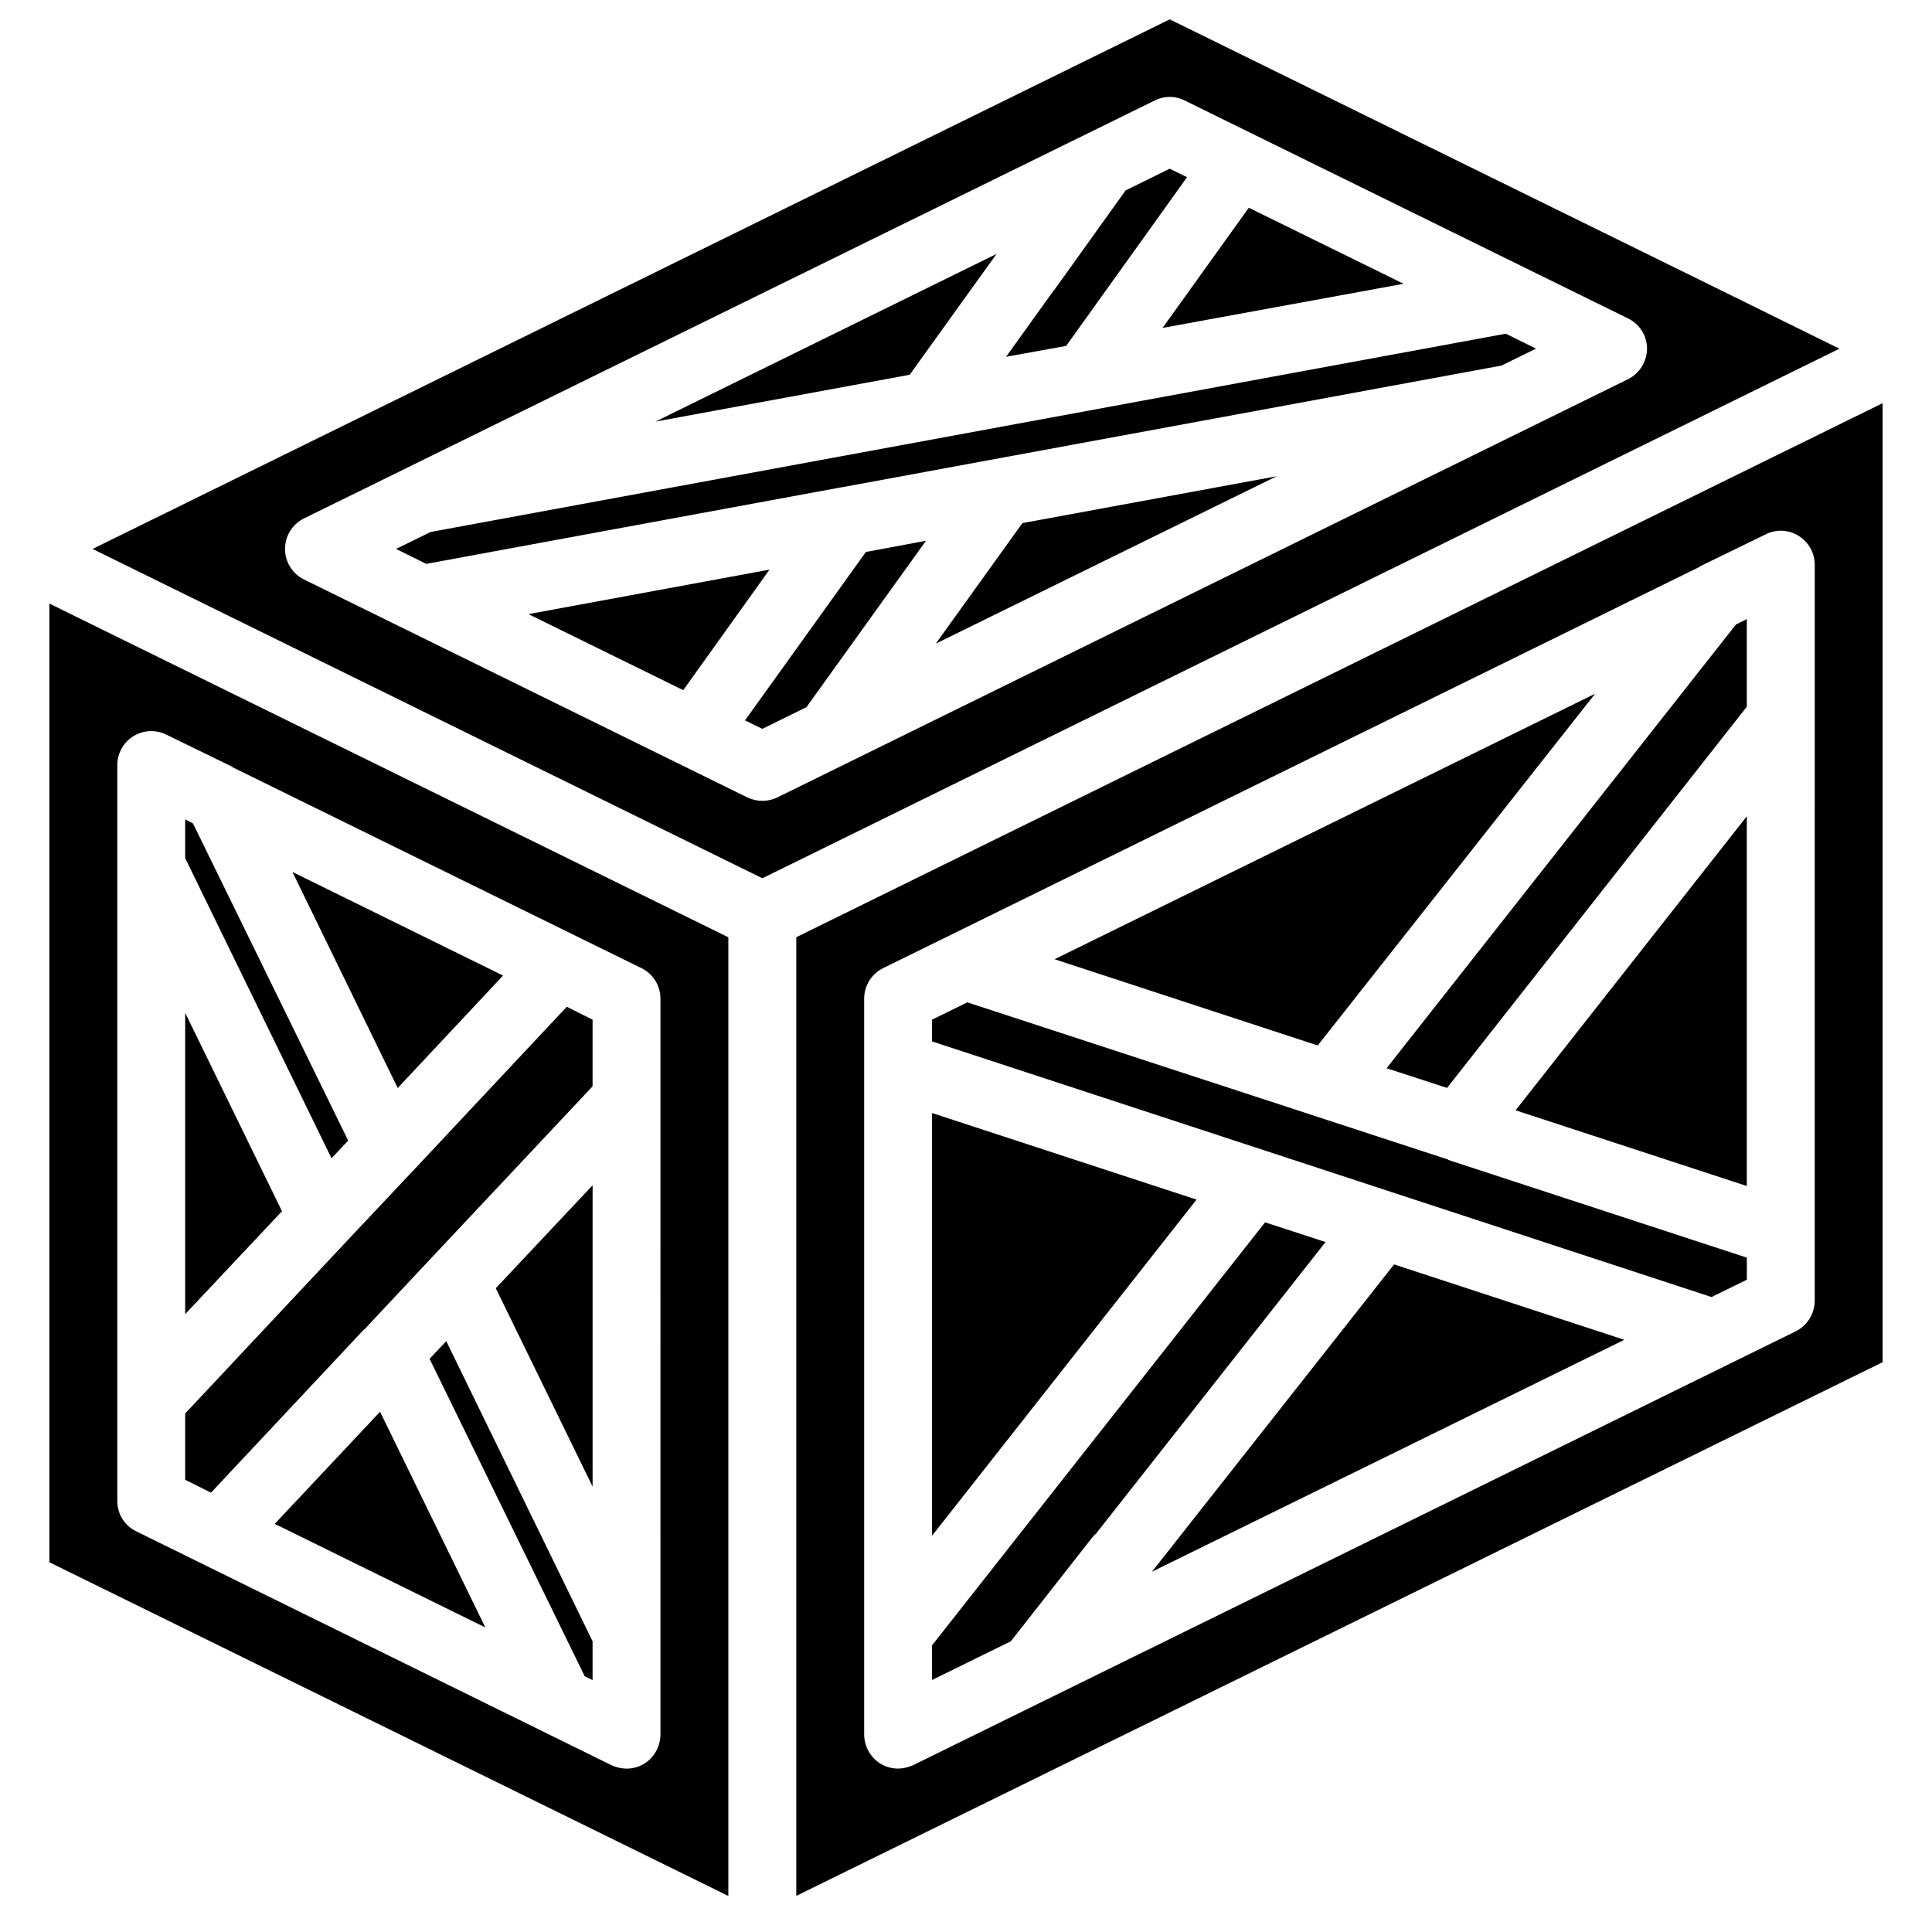 <?xml version="1.0" encoding="UTF-8"?>
<!-- Uploaded to: ICON Repo, www.svgrepo.com, Generator: ICON Repo Mixer Tools -->
<svg fill="#000000" width="800px" height="800px" version="1.1" viewBox="144 144 512 512" xmlns="http://www.w3.org/2000/svg">
 <path d="m606.92 458.3v-97.973l-61.27 77.91zm-2.879-148.8-92.578 117.59 16.016 5.219 79.441-101.03v-23.211zm-154.74 251 125.14-61.445-60.996-19.973zm117.41-232.65-143.23 70.352 69.723 22.852zm-175.71 111.11v112.01l70.086-89.066zm136.75 12.324-127.39-41.652-9.359 4.59v5.758l121.55 39.852c0.07 0.07 0.172 0.105 0.27 0.09l84.746 27.801 9.359-4.586v-5.852l-79.172-25.91zm-48.492 16.645-88.258 112.1v9.176l20.875-10.254 21.59-27.531c0.27-0.27 0.449-0.539 0.723-0.809 0.09 0 0.09-0.09 0.18-0.09l60.906-77.371zm-178.22 69.996v-79.801l-25.641 27.258zm305.89-79.621v-97.973l-61.27 77.91zm-95.457-31.219 16.016 5.219 79.441-101.03v-23.211l-2.879 1.438zm-62.164 133.42 125.14-61.445-60.996-19.973zm117.41-232.65-143.23 70.352 69.723 22.852zm-175.71 111.11v112.01l70.086-89.066zm136.75 12.324-127.39-41.652-9.359 4.59v5.758l121.55 39.852c0.07 0.07 0.172 0.105 0.27 0.09l84.746 27.801 9.359-4.586v-5.852l-79.172-25.91zm-48.492 16.645-88.258 112.1v9.176l20.875-10.254 21.59-27.531c0.27-0.27 0.449-0.539 0.723-0.809 0.09 0 0.09-0.09 0.18-0.09l60.906-77.371zm158.52-214.57-282.76 139v254.06l287.89-141.43v-254.15zm-12.863 235.35c-0.02 3.434-1.969 6.566-5.039 8.098l-233.91 114.98c-1.246 0.562-2.594 0.871-3.961 0.902-1.684-0.004-3.332-0.469-4.766-1.352-2.606-1.676-4.195-4.551-4.231-7.648v-195.04c-0.004-3.441 1.949-6.582 5.039-8.098l216.37-106.34v-0.09l17.543-8.547c2.789-1.391 6.098-1.219 8.727 0.449 2.641 1.645 4.238 4.539 4.231 7.648zm-323.88 49.215v-79.801l-25.641 27.258zm89.965-98.965v112.01l70.086-89.066zm88.258 28.969-88.258 112.1v9.176l20.875-10.254 21.59-27.531c0.27-0.27 0.449-0.539 0.723-0.809 0.09 0 0.09-0.09 0.18-0.09l60.906-77.371zm-178.22 69.996v-79.801l-25.641 27.258zm226.71-86.551v-0.09l-127.39-41.652-9.359 4.59v5.758l121.55 39.852c0.07 0.07 0.172 0.105 0.27 0.09l84.746 27.801 9.359-4.586v-5.852zm-136.75-12.414v112.01l70.086-89.066zm32.48-40.754 69.723 22.852 73.504-93.203zm89.965 80.879-64.145 81.418 125.14-61.445zm90.598-169.59-92.578 117.59 16.016 5.219 79.441-101.03v-23.211zm-180.56 88.707 69.723 22.852 73.504-93.203zm122.17 40.035 61.27 20.062v-97.973zm-270.26 47.141 25.641 52.543v-79.801zm-53.887-110.3 27.887 57.219 27.891-29.781zm40.754 124.33-4.41 4.68 41.113 84.117 2.07 0.988v-10.254zm-17.543 18.715-27.891 29.688 55.777 27.441zm49.48-107.33-40.305 43.004c-0.023 0-0.047 0.012-0.066 0.027-0.016 0.016-0.023 0.039-0.023 0.062l-17.543 18.625-43.184 46.062v17.543l6.836 3.418 40.305-43.004c0.09 0 0.09-0.09 0.18-0.09l17.453-18.621 43.184-45.973v-17.633zm-18.805 74.582 25.641 52.543v-79.801zm-80.25-123.16-2.066-1.078v10.258l38.773 79.527 4.41-4.676zm-2.066 50.203v79.801l25.641-27.262zm101.12-1.621-40.305 43.004c-0.023 0-0.047 0.012-0.066 0.027-0.016 0.016-0.023 0.039-0.023 0.062l-17.543 18.625-43.184 46.062v17.543l6.836 3.418 40.305-43.004c0.09 0 0.09-0.09 0.18-0.09l17.453-18.621 43.184-45.973v-17.633zm-18.805 74.582 25.641 52.543v-79.801zm-80.25-123.16-2.066-1.078v10.258l38.773 79.527 4.41-4.676zm105.89 175.71v-79.801l-25.641 27.258zm-43.184-33.828 41.113 84.117 2.07 0.988v-10.254l-38.773-79.531zm19.434-101.57-55.777-27.438 27.887 57.219zm-60.457 145.3 55.777 27.441-27.887-57.129zm-23.75-135.4v79.801l25.641-27.262zm101.12-1.621-40.305 43.004c-0.023 0-0.047 0.012-0.066 0.027-0.016 0.016-0.023 0.039-0.023 0.062l-17.543 18.625-43.184 46.062v17.543l6.836 3.418 40.305-43.004c0.09 0 0.09-0.09 0.18-0.09l17.453-18.621 43.184-45.973v-17.633zm-57.938 35.449-41.117-84.031-2.066-1.078v10.258l38.773 79.527zm64.773 91.676v-79.801l-25.641 27.258zm-43.184-33.828 41.113 84.117 2.07 0.988v-10.254l-38.773-79.531zm19.434-101.57-55.777-27.438 27.887 57.219zm-60.457 145.3 55.777 27.441-27.887-57.129zm-23.75-135.4v79.801l25.641-27.262zm60.816 41.383c-0.023 0-0.047 0.012-0.066 0.027-0.016 0.016-0.023 0.039-0.023 0.062l-17.543 18.625-43.184 46.062v17.543l6.836 3.418 40.305-43.004c0.09 0 0.09-0.09 0.18-0.09l17.453-18.621 43.184-45.973v-17.633l-6.836-3.422zm-17.633-7.555-41.117-84.031-2.066-1.078v10.258l38.773 79.527zm-72.242-138.91-6.93-3.418v254.07l179.93 88.434v-254.06zm155.01 296.35c-0.035 3.098-1.621 5.973-4.227 7.648-1.434 0.883-3.086 1.348-4.769 1.352-1.367-0.031-2.711-0.34-3.957-0.902l-125.95-61.984c-3.082-1.477-5.039-4.59-5.039-8.008v-195.14c0.027-3.094 1.637-5.953 4.269-7.582 2.629-1.625 5.91-1.785 8.688-0.426l17.543 8.547v0.09l108.41 53.262c3.086 1.516 5.043 4.656 5.035 8.098zm-123.88-241.47-2.066-1.078v10.258l38.773 79.527 4.41-4.676zm-2.066 50.203v79.801l25.641-27.262zm101.12-1.621-40.305 43.004c-0.023 0-0.047 0.012-0.066 0.027-0.016 0.016-0.023 0.039-0.023 0.062l-17.543 18.625-43.184 46.062v17.543l6.836 3.418 40.305-43.004c0.09 0 0.09-0.09 0.18-0.09l17.453-18.621 43.184-45.973v-17.633zm-49.48 107.33-27.891 29.688 55.777 27.441zm17.543-18.715-4.41 4.68 41.113 84.117 2.07 0.988v-10.254zm-40.754-124.33 27.887 57.219 27.891-29.781zm53.887 110.3 25.641 52.543v-79.801zm-80.25-123.16-2.066-1.078v10.258l38.773 79.527 4.41-4.676zm-2.066 50.203v79.801l25.641-27.262zm101.12-1.621-40.305 43.004c-0.023 0-0.047 0.012-0.066 0.027-0.016 0.016-0.023 0.039-0.023 0.062l-17.543 18.625-43.184 46.062v17.543l6.836 3.418 40.305-43.004c0.09 0 0.09-0.09 0.18-0.09l17.453-18.621 43.184-45.973v-17.633zm-49.48 107.33-27.891 29.688 55.777 27.441zm17.543-18.715-4.41 4.68 41.113 84.117 2.07 0.988v-10.254zm-40.754-124.33 27.887 57.219 27.891-29.781zm53.887 110.3 25.641 52.543v-79.801zm240.57-266.21-41.023-20.152-22.852 31.848zm-123.97 95.363 90.324-44.355-67.383 12.418zm66.574-123.61-4.59-2.25-11.695 5.758-18.621 26c-0.125 0.203-0.273 0.383-0.449 0.539l-12.598 17.543 15.926-2.879zm-50.473 20.332-90.414 44.441 67.383-12.414zm-149.97 73.684-9.176 4.496 8.008 3.961 109.76-20.246h0.09l175.07-32.297 9.176-4.496-8.008-3.961zm83.309 49.93 4.59 2.25 11.695-5.758 31.668-44.086-15.926 2.969zm-57.398-28.16 41.027 20.152 22.852-31.938zm345.92-71.074-26.992-13.312-148.98-73.234-285.46 140.35 177.5 87.27 285.46-140.35zm-54.52 8.82-225.46 110.84c-2.5 1.199-5.414 1.199-7.918 0l-117.49-57.758c-3.086-1.52-5.039-4.66-5.039-8.098s1.953-6.578 5.039-8.098l225.45-110.75c2.488-1.262 5.43-1.262 7.918 0l117.5 57.758c3.078 1.477 5.039 4.59 5.035 8.008-0.016 3.434-1.965 6.562-5.035 8.098z"/>
</svg>